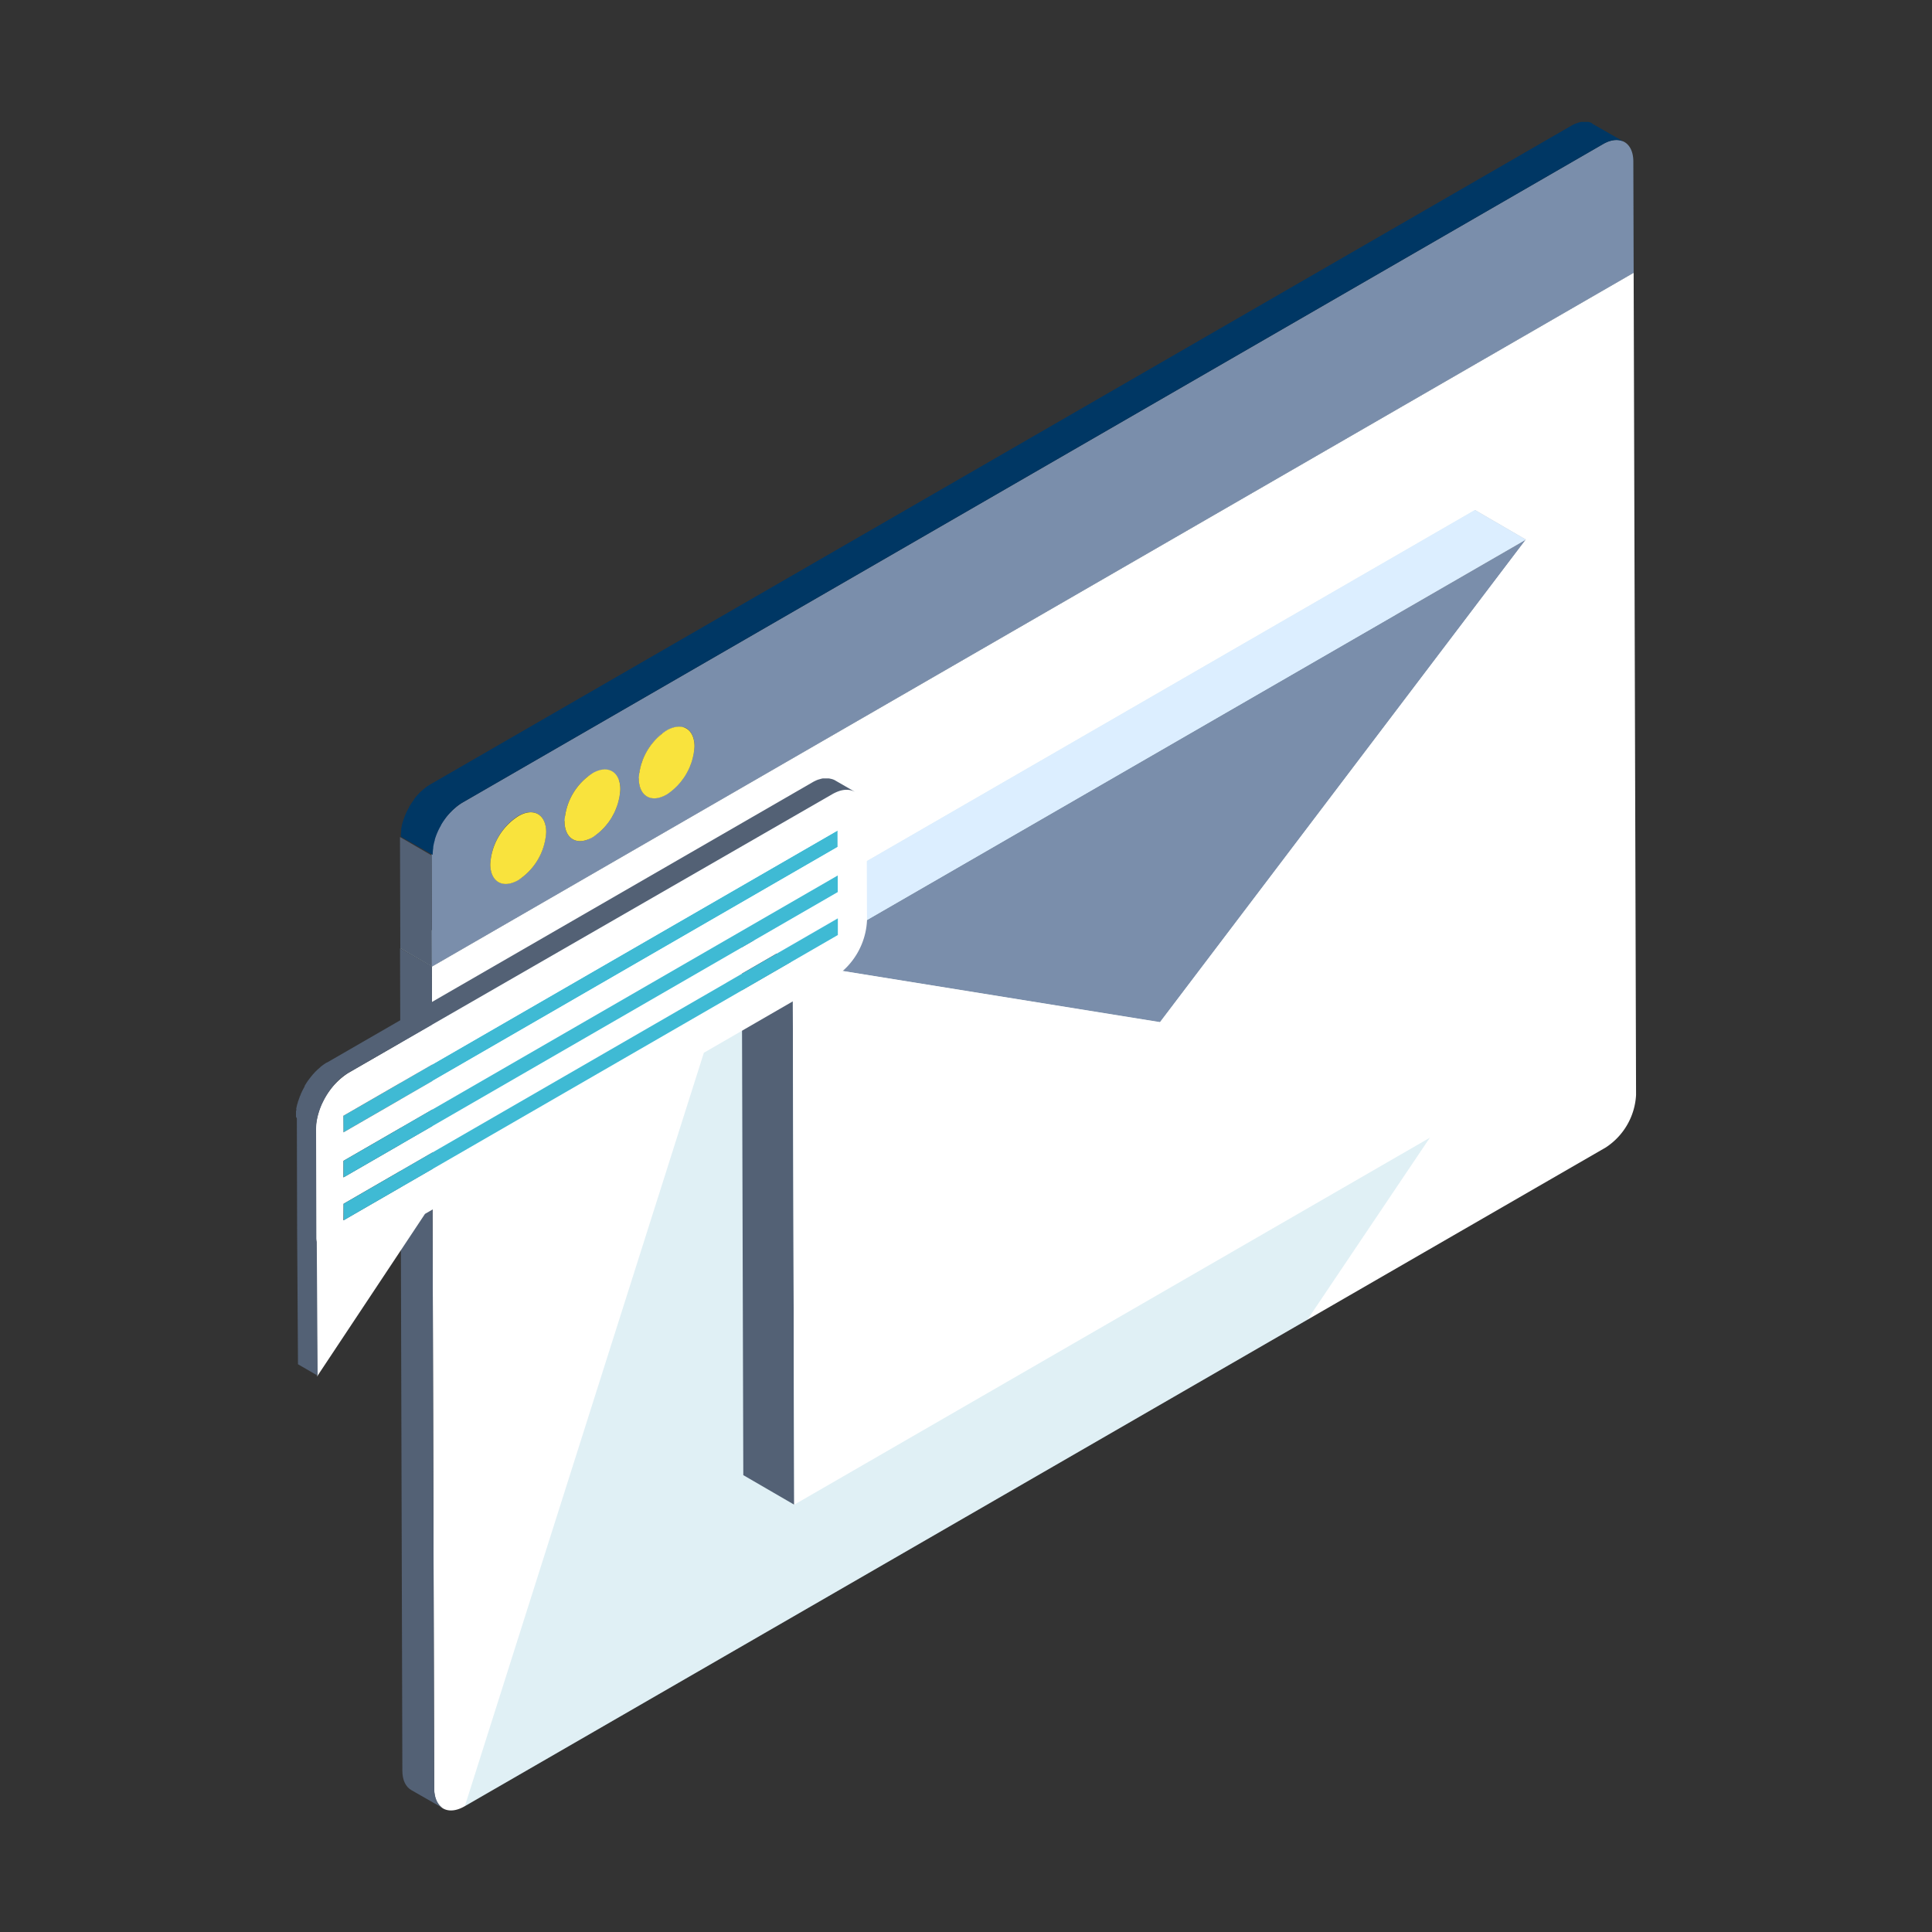 <svg xmlns="http://www.w3.org/2000/svg" xmlns:xlink="http://www.w3.org/1999/xlink" viewBox="0 0 425 425"><rect x="0" y="0" width="425" height="425" fill="#333333" stroke="none"/><defs><style>.cls-1{fill:none;}.cls-2{clip-path:url(#clip-path);}.cls-3{clip-path:url(#clip-path-2);}.cls-4{fill:#8a999e;}.cls-5{fill:#8e9da3;}.cls-6{fill:#93a2a8;}.cls-7{fill:#97a7ad;}.cls-8{fill:#9bacb3;}.cls-9{fill:#a0b1b8;}.cls-10{fill:#a4b6bd;}.cls-11{fill:#a9bbc2;}.cls-12{fill:#adc0c7;}.cls-13{fill:#b2c5cc;}.cls-14{clip-path:url(#clip-path-3);}.cls-15{fill:#586f7a;}.cls-16{fill:#5b747e;}.cls-17{fill:#5f7883;}.cls-18{fill:#627c88;}.cls-19{fill:#65808c;}.cls-20{fill:#698591;}.cls-21{fill:#6c8996;}.cls-22{fill:#708d9a;}.cls-23{fill:#73929f;}.cls-24{fill:#7696a4;}.cls-25{fill:#7a9aa8;}.cls-26{fill:#7d9ead;}.cls-27{fill:#80a3b2;}.cls-28{fill:#84a7b7;}.cls-29{fill:#87abbb;}.cls-30{fill:#bfd4db;}.cls-31{fill:#fff;}.cls-32{fill:#536175;}.cls-33{clip-path:url(#clip-path-5);}.cls-34{clip-path:url(#clip-path-6);}.cls-35{clip-path:url(#clip-path-7);}.cls-36{fill:#738085;}.cls-37{fill:#78858a;}.cls-38{fill:#7c8a8f;}.cls-39{fill:#818f94;}.cls-40{fill:#859499;}.cls-41{clip-path:url(#clip-path-8);}.cls-42{clip-path:url(#clip-path-9);}.cls-43{clip-path:url(#clip-path-10);}.cls-44{fill:#7a8eab;}.cls-45{fill:#f9e33d;}.cls-46{fill:#003764;}.cls-47{opacity:0.2;}.cls-48{clip-path:url(#clip-path-12);}.cls-49{fill:#66b4cc;}.cls-50{isolation:isolate;}.cls-51{clip-path:url(#clip-path-13);}.cls-52{clip-path:url(#clip-path-14);}.cls-53{fill:#cacaca;}.cls-54{clip-path:url(#clip-path-15);}.cls-55{fill:#b8b8b8;}.cls-56{clip-path:url(#clip-path-16);}.cls-57{clip-path:url(#clip-path-17);}.cls-58{clip-path:url(#clip-path-18);}.cls-59{fill:#dceeff;}.cls-60{clip-path:url(#clip-path-19);}.cls-61{fill:#3fbad4;}</style><clipPath id="clip-path"><rect class="cls-1" x="65.11" y="26.75" width="294.79" height="371.5"/></clipPath><clipPath id="clip-path-2"><path class="cls-1" d="M184.13,276.44l7,4c8.13,4.74,19.39,4.06,31.83-3.11L216,273.32c-12.43,7.18-23.71,7.85-31.84,3.12"/></clipPath><clipPath id="clip-path-3"><path class="cls-1" d="M171.09,247.75c0,14.1,5,24,13,28.69l7,4c-8-4.66-13-14.58-13.06-28.7-.07-28.39,19.9-63,44.6-77.23l-6.94-4.05C191,184.77,171,219.35,171.09,247.75"/></clipPath><clipPath id="clip-path-5"><path class="cls-1" d="M145.81,160.14l2.57,1.5,3.36,2-5.93-3.46m0,0a13.45,13.45,0,0,1-6.09,10.58l7,4a13.52,13.52,0,0,0,6.09-10.57c0-1.93-.69-3.29-1.79-3.93l-6.95-4c1.1.63,1.78,2,1.78,3.92"/></clipPath><clipPath id="clip-path-6"><path class="cls-1" d="M139.68,156.65l6.95,4c1.71-1,3.25-1.07,4.35-.43l-5.91-3.43-1-.61a3.12,3.12,0,0,0-1.6-.41,5.62,5.62,0,0,0-2.75.84"/></clipPath><clipPath id="clip-path-7"><path class="cls-1" d="M142.32,175.18l0,0,0,0m-8.75-8c0,1.93.69,3.29,1.79,3.93l6.92,4c-1.08-.64-1.75-2-1.76-3.9a13.48,13.48,0,0,1,6.11-10.57l-6.95-4a13.49,13.49,0,0,0-6.11,10.56"/></clipPath><clipPath id="clip-path-8"><path class="cls-1" d="M136.45,173.61,130.31,170l6.14,3.57"/></clipPath><clipPath id="clip-path-9"><path class="cls-1" d="M129.5,169.56a13.45,13.45,0,0,1-6.12,10.59l7,4a13.46,13.46,0,0,0,6.11-10.58c0-1.93-.68-3.28-1.78-3.91l-6.95-4c1.09.64,1.78,2,1.78,3.91"/></clipPath><clipPath id="clip-path-10"><path class="cls-1" d="M123.34,166.08l7,4c1.71-1,3.25-1.08,4.37-.42l-6.95-4a3.19,3.19,0,0,0-1.61-.41,5.62,5.62,0,0,0-2.77.84"/></clipPath><clipPath id="clip-path-12"><rect class="cls-1" x="102.24" y="112.19" width="222.21" height="285.14"/></clipPath><clipPath id="clip-path-13"><rect class="cls-1" x="163.17" y="112.19" width="172.82" height="218.81"/></clipPath><clipPath id="clip-path-14"><rect class="cls-1" x="243.98" y="112.19" width="91.68" height="112.66"/></clipPath><clipPath id="clip-path-15"><rect class="cls-1" x="163.17" y="205.3" width="92.01" height="19.55"/></clipPath><clipPath id="clip-path-16"><rect class="cls-1" x="163.17" y="205.3" width="11.54" height="125.7"/></clipPath><clipPath id="clip-path-17"><rect class="cls-1" x="174.38" y="118.7" width="161.28" height="106.15"/></clipPath><clipPath id="clip-path-18"><rect class="cls-1" x="163.17" y="112.19" width="172.49" height="99.63"/></clipPath><clipPath id="clip-path-19"><rect class="cls-1" x="174.38" y="118.7" width="161.61" height="212.31"/></clipPath></defs><title>TCNImgn9</title><g id="PPTBase"><g class="cls-2"><g class="cls-3"><path class="cls-4" d="M191.09,280.48l-7-4,.25.14,7,4.05a1.5,1.5,0,0,1-.25-.15"/><path class="cls-5" d="M191.34,280.63l-7-4.05a21.11,21.11,0,0,0,2.24,1.1l7,4a22.07,22.07,0,0,1-2.24-1.09"/><path class="cls-6" d="M193.58,281.72l-7-4a22.18,22.18,0,0,0,2.37.83l6.95,4.05c-.8-.25-1.59-.52-2.36-.84"/><path class="cls-7" d="M195.94,282.56,189,278.51a19.21,19.21,0,0,0,2.52.58l6.94,4.05c-.86-.16-1.69-.35-2.51-.58"/><path class="cls-8" d="M198.45,283.14l-6.94-4.05a23.44,23.44,0,0,0,2.7.32l6.95,4a26.09,26.09,0,0,1-2.71-.31"/><path class="cls-9" d="M201.16,283.45l-6.95-4a29.08,29.08,0,0,0,3,0l7,4a26.49,26.49,0,0,1-3,0"/><path class="cls-10" d="M204.12,283.47l-7-4a32.69,32.69,0,0,0,3.33-.34l6.95,4a29.78,29.78,0,0,1-3.33.33"/><path class="cls-11" d="M207.45,283.14l-6.95-4a34.82,34.82,0,0,0,3.94-.85l6.95,4.05a37.06,37.06,0,0,1-3.94.84"/><path class="cls-12" d="M211.39,282.3l-6.95-4.05a41.71,41.71,0,0,0,5.27-1.81l6.95,4a42.31,42.31,0,0,1-5.27,1.82"/><path class="cls-13" d="M216.66,280.48l-6.95-4a50.52,50.52,0,0,0,6.25-3.12l7,4.05a54.27,54.27,0,0,1-6.26,3.11"/></g><g class="cls-14"><path class="cls-15" d="M191.09,280.48l-7-4c-8-4.67-13-14.59-13-28.69a67,67,0,0,1,.56-8.76l7,4a67.07,67.07,0,0,0-.58,8.75c.05,14.12,5,24,13.06,28.7"/><path class="cls-16" d="M178.61,243l-7-4c.28-2.06.63-4.13,1.08-6.21l7,4q-.68,3.12-1.07,6.21"/><path class="cls-17" d="M179.68,236.82l-7-4c.36-1.7.77-3.41,1.25-5.13l7,4c-.47,1.72-.89,3.44-1.25,5.14"/><path class="cls-18" d="M180.93,231.68l-7-4c.42-1.52.89-3,1.39-4.56l7,4c-.51,1.52-1,3-1.4,4.55"/><path class="cls-19" d="M182.33,227.13l-7-4c.47-1.41,1-2.82,1.52-4.22l7,4c-.53,1.4-1,2.81-1.51,4.22"/><path class="cls-20" d="M183.84,222.91l-7-4c.51-1.34,1.06-2.69,1.64-4l7,4c-.58,1.34-1.13,2.67-1.65,4"/><path class="cls-21" d="M185.49,218.89l-7-4c.56-1.3,1.15-2.59,1.78-3.88l6.95,4.05c-.62,1.27-1.21,2.57-1.77,3.87"/><path class="cls-22" d="M187.26,215,180.31,211c.62-1.28,1.25-2.55,1.92-3.81l7,4.05q-1,1.89-1.92,3.81"/><path class="cls-23" d="M189.18,211.21l-7-4.05c.68-1.26,1.38-2.52,2.11-3.76l6.95,4c-.73,1.25-1.43,2.5-2.11,3.77"/><path class="cls-24" d="M191.29,207.44l-6.95-4c.74-1.28,1.5-2.54,2.3-3.78l7,4c-.79,1.25-1.57,2.51-2.31,3.79"/><path class="cls-25" d="M193.6,203.65l-7-4c.83-1.32,1.71-2.6,2.59-3.87l7,4.05q-1.32,1.89-2.58,3.85"/><path class="cls-26" d="M196.18,199.8l-7-4.05c1-1.38,2-2.72,3-4l6.95,4c-1,1.32-2,2.67-3,4.05"/><path class="cls-27" d="M199.16,195.75l-6.94-4c1.17-1.51,2.38-3,3.62-4.41l6.95,4c-1.25,1.44-2.46,2.9-3.63,4.42"/><path class="cls-28" d="M202.79,191.33l-6.95-4q2.35-2.73,4.88-5.22l7,4q-2.52,2.48-4.89,5.2"/><path class="cls-29" d="M207.68,186.13l-7-4a75,75,0,0,1,15-11.58l6.94,4.05a74.85,74.85,0,0,0-14.95,11.58"/></g><polygon class="cls-30" points="95.01 212.63 88.06 208.59 352.42 55.96 359.38 60.01 95.01 212.63"/><g class="cls-2"><path class="cls-31" d="M359.37,60,95,212.63l.51,180.86c0,4.28,3,6,6.72,3.84l251-144.91a14.73,14.73,0,0,0,6.67-11.56Z"/><path class="cls-32" d="M95.52,393.49,95,212.63l-7-4,.51,180.87c0,2.12.75,3.6,2,4.3l7,4c-1.2-.7-1.94-2.19-2-4.31"/></g><g class="cls-33"><path class="cls-29" d="M146.68,174.76l-7-4a10.92,10.92,0,0,0,2-1.58l7,4a9.94,9.94,0,0,1-2,1.58"/><path class="cls-28" d="M148.71,173.18l-7-4a8.94,8.94,0,0,0,.66-.71l7,4c-.22.25-.44.49-.67.71"/><path class="cls-27" d="M149.38,172.47l-7-4c.18-.19.34-.4.5-.6l7,4c-.16.21-.33.41-.5.6"/><path class="cls-26" d="M149.88,171.87l-7-4c.14-.18.28-.36.41-.55l6.95,4c-.13.19-.27.37-.4.55"/><path class="cls-25" d="M150.28,171.32l-6.95-4c.12-.17.24-.35.35-.53l6.95,4c-.11.18-.23.36-.35.53"/><path class="cls-24" d="M150.63,170.79l-6.95-4c.11-.17.22-.34.32-.52l6.94,4.05a5.33,5.33,0,0,1-.31.51"/><path class="cls-23" d="M150.94,170.28,144,166.23l.28-.51,6.95,4a5.45,5.45,0,0,1-.29.53"/><path class="cls-22" d="M151.23,169.75l-6.95-4c.09-.18.19-.35.27-.52l6.94,4.05c-.08.16-.16.33-.26.5"/><path class="cls-21" d="M151.49,169.25l-6.94-4.05c.08-.18.15-.36.24-.53l7,4-.25.55"/><path class="cls-20" d="M151.74,168.7l-7-4,.24-.55,6.94,4c-.08.19-.15.37-.23.55"/><path class="cls-19" d="M152,168.15l-6.94-4c.06-.19.14-.39.19-.59l6.95,4c-.06.2-.13.39-.2.58"/><path class="cls-18" d="M152.17,167.57l-6.95-4c.07-.21.14-.41.19-.62l7,4a6.36,6.36,0,0,1-.19.62"/><path class="cls-17" d="M152.36,167l-7-4a7.08,7.08,0,0,0,.17-.7l6.95,4a6.09,6.09,0,0,1-.17.71"/><path class="cls-16" d="M152.53,166.24l-6.95-4a6.45,6.45,0,0,0,.15-.86l7,4c0,.28-.09.56-.16.85"/><path class="cls-15" d="M152.69,165.39l-7-4a8.38,8.38,0,0,0,.08-1.21c0-1.93-.68-3.29-1.78-3.92l6.95,4c1.1.64,1.79,2,1.79,3.93a9.94,9.94,0,0,1-.08,1.2"/></g><g class="cls-34"><path class="cls-13" d="M146.63,160.69l-6.95-4c.29-.16.58-.31.86-.43l7,4c-.27.13-.56.26-.86.43"/><path class="cls-12" d="M147.5,160.26l-7-4c.25-.1.48-.18.72-.25l7,4.05a6.75,6.75,0,0,0-.72.24"/><path class="cls-11" d="M148.22,160l-7-4.05a5.35,5.35,0,0,1,.55-.11l6.94,4a5,5,0,0,0-.53.12"/><path class="cls-10" d="M148.75,159.9l-6.94-4a3.42,3.42,0,0,1,.45,0l6.94,4-.45,0"/><path class="cls-9" d="M149.2,159.86l-6.94-4h.41l6.94,4a2.8,2.8,0,0,0-.41,0"/><path class="cls-8" d="M149.61,159.86l-6.94-4a2.2,2.2,0,0,1,.36,0l6.95,4-.37,0"/><path class="cls-7" d="M150,159.9l-6.95-4,.35.08,6.94,4-.34-.08"/><path class="cls-6" d="M150.32,160l-6.94-4,.32.12,6.94,4a1.75,1.75,0,0,0-.32-.12"/><path class="cls-5" d="M150.64,160.1l-6.94-4a1.05,1.05,0,0,1,.3.15l7,4-.32-.14"/><path class="cls-4" d="M151,160.24l-7-4h0l6.95,4,0,0"/></g><g class="cls-35"><path class="cls-36" d="M142.32,175.18l-7-4c-1.1-.64-1.78-2-1.79-3.93a6.89,6.89,0,0,1,.09-1.19l6.94,4c0,.41-.08.8-.08,1.2,0,1.92.69,3.29,1.8,3.92"/><path class="cls-37" d="M140.6,170.06l-6.94-4a6.13,6.13,0,0,1,.14-.84l6.95,4a7.76,7.76,0,0,0-.15.84"/><path class="cls-38" d="M140.75,169.22l-6.95-4a5.11,5.11,0,0,1,.17-.7l6.94,4c0,.23-.11.47-.16.7"/><path class="cls-39" d="M140.91,168.52l-6.94-4a6.32,6.32,0,0,1,.18-.62l7,4c-.07.21-.14.41-.2.62"/><path class="cls-40" d="M141.11,167.9l-7-4c.07-.2.14-.4.21-.58l6.95,4a5.66,5.66,0,0,0-.2.58"/><path class="cls-4" d="M141.31,167.32l-6.95-4c.07-.19.15-.36.22-.55l7,4c-.09.18-.16.37-.23.55"/><path class="cls-5" d="M141.54,166.77l-6.95-4c.08-.18.15-.36.24-.52l6.95,4c-.09.18-.16.36-.24.53"/><path class="cls-6" d="M141.78,166.24l-6.95-4c.08-.18.17-.36.26-.53l6.95,4c-.08.18-.17.35-.26.52"/><path class="cls-7" d="M142,165.72l-6.95-4,.28-.51,7,4-.3.52"/><path class="cls-8" d="M142.34,165.2l-7-4,.33-.52,7,4c-.11.17-.21.34-.31.51"/><path class="cls-9" d="M142.65,164.69l-7-4a6.06,6.06,0,0,1,.35-.53l6.95,4c-.11.18-.23.36-.35.53"/><path class="cls-10" d="M143,164.16l-6.95-4c.13-.19.27-.37.41-.55l7,4c-.15.18-.28.36-.42.55"/><path class="cls-11" d="M143.42,163.61l-7-4c.16-.21.33-.41.5-.61l6.94,4-.48.61"/><path class="cls-12" d="M143.9,163,137,159c.21-.24.43-.49.67-.72l7,4c-.22.22-.45.45-.68.71"/><path class="cls-13" d="M144.58,162.29l-7-4a10.47,10.47,0,0,1,2.05-1.59l6.95,4a10.45,10.45,0,0,0-2,1.6"/></g><g class="cls-41"><path class="cls-15" d="M136.37,174.8l-7-4a9.67,9.67,0,0,0,.08-1.2c0-1.93-.69-3.27-1.78-3.91l6.95,4c1.1.63,1.78,2,1.78,3.91a9.77,9.77,0,0,1-.08,1.19"/></g><g class="cls-42"><path class="cls-29" d="M130.34,184.19l-7-4a9.78,9.78,0,0,0,2.05-1.58l7,4a10,10,0,0,1-2,1.58"/><path class="cls-28" d="M132.39,182.61l-7-4a8.93,8.93,0,0,0,.66-.72l7,4c-.22.25-.43.49-.66.72"/><path class="cls-27" d="M133.05,181.89l-7-4a7.73,7.73,0,0,0,.52-.6l6.94,4c-.16.2-.33.41-.5.6"/><path class="cls-26" d="M133.55,181.29l-6.94-4,.4-.55,7,4c-.13.19-.27.37-.41.56"/><path class="cls-25" d="M134,180.73l-7-4,.36-.53,6.95,4c-.11.18-.24.36-.36.53"/><path class="cls-24" d="M134.32,180.2l-6.95-4c.11-.17.21-.35.31-.52l7,4-.32.52"/><path class="cls-23" d="M134.64,179.68l-7-4c.1-.17.2-.34.29-.52l6.95,4c-.09.17-.18.35-.28.52"/><path class="cls-22" d="M134.92,179.16l-6.95-4c.09-.17.18-.35.26-.52l7,4c-.08.18-.17.34-.27.52"/><path class="cls-21" d="M135.19,178.64l-7-4c.09-.18.17-.36.25-.53l7,4c-.08.18-.15.35-.24.53"/><path class="cls-20" d="M135.43,178.11l-7-4c.08-.18.15-.37.23-.55l6.95,4c-.07.19-.15.37-.23.56"/><path class="cls-19" d="M135.66,177.55l-6.95-4c.06-.2.14-.39.21-.59l7,4-.21.57"/><path class="cls-18" d="M135.87,177l-7-4c.07-.21.12-.41.18-.62l7,4q-.08.32-.18.63"/><path class="cls-17" d="M136.05,176.35l-7-4c.07-.23.13-.47.18-.71l6.95,4.05c0,.23-.11.46-.18.7"/><path class="cls-16" d="M136.23,175.65l-6.95-4c.06-.28.1-.57.14-.85l7,4c0,.28-.08.56-.14.85"/><path class="cls-15" d="M136.37,174.8l-7-4a9.67,9.67,0,0,0,.08-1.2c0-1.93-.69-3.27-1.78-3.91l6.95,4c1.1.63,1.78,2,1.78,3.91a9.77,9.77,0,0,1-.08,1.19"/></g><g class="cls-43"><path class="cls-13" d="M130.3,170.12l-7-4c.3-.16.59-.31.87-.43l7,4a6.76,6.76,0,0,0-.86.42"/><path class="cls-12" d="M131.16,169.7l-7-4a6.07,6.07,0,0,1,.72-.24l7,4c-.24.07-.48.16-.73.26"/><path class="cls-11" d="M131.89,169.44l-7-4a3.76,3.76,0,0,1,.54-.12l7,4a3.45,3.45,0,0,0-.54.11"/><path class="cls-10" d="M132.43,169.33l-7-4a3.73,3.73,0,0,1,.47,0l6.94,4-.45.05"/><path class="cls-9" d="M132.88,169.28l-6.94-4a1.78,1.78,0,0,1,.4,0l6.95,4h-.41"/><path class="cls-8" d="M133.29,169.29l-6.95-4a2.33,2.33,0,0,1,.37,0l7,4a2.21,2.21,0,0,0-.37,0"/><path class="cls-7" d="M133.66,169.33l-7-4,.35.08,6.95,4-.35-.08"/><path class="cls-6" d="M134,169.41l-6.95-4,.32.12,7,4-.32-.11"/><path class="cls-5" d="M134.33,169.52l-7-4,.31.14,6.95,4-.31-.15"/><path class="cls-4" d="M134.64,169.67l-6.95-4h0l6.95,4,0,0"/></g><g class="cls-2"><path class="cls-44" d="M352.59,31.72c3.69-2.14,6.71-.43,6.71,3.82L359.37,60,95,212.63l-.07-24.46a14.67,14.67,0,0,1,6.68-11.55ZM130.34,184.19a13.46,13.46,0,0,0,6.11-10.58c0-3.89-2.77-5.44-6.15-3.49a13.47,13.47,0,0,0-6.11,10.56c0,3.89,2.76,5.46,6.15,3.51M114,193.62A13.49,13.49,0,0,0,120.12,183c0-3.89-2.77-5.44-6.15-3.49a13.42,13.42,0,0,0-6.11,10.56c0,3.89,2.77,5.46,6.15,3.51m32.67-18.86a13.52,13.52,0,0,0,6.09-10.57c0-3.89-2.75-5.45-6.14-3.5a13.48,13.48,0,0,0-6.11,10.57c0,3.88,2.78,5.45,6.16,3.5"/><path class="cls-45" d="M146.63,160.69c3.39-1.95,6.12-.39,6.14,3.5a13.52,13.52,0,0,1-6.09,10.57c-3.38,2-6.14.38-6.16-3.5a13.48,13.48,0,0,1,6.11-10.57"/><path class="cls-45" d="M130.3,170.12c3.38-2,6.14-.4,6.15,3.49a13.46,13.46,0,0,1-6.11,10.58c-3.39,1.95-6.13.38-6.15-3.51a13.47,13.47,0,0,1,6.11-10.56"/><path class="cls-45" d="M114,179.55c3.38-2,6.14-.4,6.15,3.49A13.49,13.49,0,0,1,114,193.62c-3.38,1.95-6.14.38-6.15-3.51A13.42,13.42,0,0,1,114,179.55"/><polygon class="cls-32" points="95.01 212.63 88.06 208.59 87.99 184.13 94.94 188.17 95.01 212.63"/><path class="cls-46" d="M354.05,31.06a5.41,5.41,0,0,1,1.11-.24h.08a3.94,3.94,0,0,1,1.1.06h0a3.31,3.31,0,0,1,1,.37s0,0,0,0l-7-4A1.29,1.29,0,0,0,350,27l-.35-.13-.24-.05h-.06l-.09,0a2.43,2.43,0,0,0-.4,0h-.44l-.15,0h-.11l-.24,0c-.2,0-.39.07-.59.12l-.24.09a1,1,0,0,0-.25.08l-.29.1a8.24,8.24,0,0,0-.94.47l-251,144.9a10,10,0,0,0-1.25.87c-.14.11-.28.24-.42.37s-.38.31-.56.49l-.24.26c-.09.08-.16.17-.24.25l-.25.27q-.28.33-.54.66A1.5,1.5,0,0,0,91,176a.54.54,0,0,1-.09.12,1.77,1.77,0,0,0-.17.24c-.14.19-.26.38-.39.58s-.24.37-.35.57a.09.09,0,0,1,0,.05l0,0c-.09.15-.17.32-.26.48s-.21.38-.3.57-.15.35-.23.52a0,0,0,0,0,0,0s0,0,0,0c-.08.2-.17.4-.24.6s-.16.42-.23.64-.07.2-.09.3l-.06.15a2,2,0,0,1-.06.23,6.63,6.63,0,0,0-.18.77c0,.15-.06.31-.09.46s0,.16,0,.24,0,.15,0,.23a9.55,9.55,0,0,0-.08,1.3l7,4a10.09,10.09,0,0,1,.13-1.53,1,1,0,0,1,0-.24,11.14,11.14,0,0,1,.34-1.47.36.36,0,0,1,0-.11,13.16,13.16,0,0,1,.58-1.59.06.06,0,0,1,0,0,13.08,13.08,0,0,1,.78-1.54l0-.06a14.67,14.67,0,0,1,.94-1.43,1.48,1.48,0,0,0,.08-.13c.32-.41.65-.81,1-1.18l.22-.22a8,8,0,0,1,.85-.8c.12-.12.25-.23.37-.33a9.25,9.25,0,0,1,1.27-.87l251-144.91a7.67,7.67,0,0,1,1.22-.56l.24-.09"/><g class="cls-47"><g class="cls-48"><polygon class="cls-49" points="324.46 112.19 163.17 205.31 102.25 397.33 287.61 290.3 324.16 235.97 324.46 112.19"/></g></g></g></g></g><g id="PPTCarta"><g class="cls-50"><g class="cls-51"><g class="cls-52"><polygon class="cls-53" points="255.18 224.85 243.98 218.34 324.46 112.19 335.66 118.7 255.18 224.85"/></g><g class="cls-54"><polygon class="cls-55" points="174.38 211.82 163.17 205.31 243.98 218.34 255.18 224.85 174.38 211.82"/></g><g class="cls-56"><polygon class="cls-32" points="174.71 331 163.51 324.5 163.17 205.31 174.38 211.82 174.71 331"/></g><g class="cls-57"><polygon class="cls-44" points="335.66 118.7 255.18 224.85 174.38 211.82 335.66 118.7"/></g><g class="cls-58"><polygon class="cls-59" points="174.38 211.82 163.17 205.31 324.46 112.19 335.66 118.7 174.38 211.82"/></g><g class="cls-60"><polygon class="cls-31" points="335.66 118.7 335.99 237.89 174.71 331 174.38 211.82 255.18 224.85 335.66 118.7"/></g></g></g></g><g id="PPTDialog"><polygon class="cls-61" points="75.52 245.46 75.55 249.1 184.26 186.32 184.25 182.69 75.52 245.46"/><path class="cls-31" d="M183.38,174.39c4-2.31,7.24-.47,7.26,4.15l.08,24a15.88,15.88,0,0,1-7.23,12.49l-90,52L69.76,302.78l-.19-29.41c0-.28-.08-.53-.09-.83l-.06-24A15.86,15.86,0,0,1,76.65,236ZM75.55,249.1l108.71-62.78v-3.63L75.52,245.46Zm0,19.34,108.71-62.76V202L75.58,264.81Zm0-9.44,108.71-62.77v-3.64L75.56,255.36Z"/><polygon class="cls-61" points="75.58 264.81 75.6 268.44 184.31 205.68 184.31 202.03 75.58 264.81"/><polygon class="cls-61" points="75.56 255.36 75.58 259 184.29 196.23 184.28 192.59 75.56 255.36"/><path class="cls-32" d="M65.11,245.68c0-.12,0-.23,0-.36l0-.34c0-.12,0-.24,0-.36s0-.24.06-.37,0-.24,0-.36.06-.25.08-.38.06-.26.08-.38.08-.26.11-.38l.09-.3a0,0,0,0,1,0,0,.07.07,0,0,1,0,0c0-.12.09-.25.13-.38s.07-.24.12-.37a3.62,3.62,0,0,0,.13-.35c0-.12.1-.24.14-.35l.12-.28h0s0,0,0-.06l.17-.34a2.32,2.32,0,0,1,.18-.39c.07-.13.14-.29.22-.43s.17-.31.27-.49l0-.06a.25.25,0,0,0,0-.07c.18-.29.36-.59.55-.88s.31-.43.47-.65v0l.31-.4a3,3,0,0,1,.28-.34,2.22,2.22,0,0,1,.28-.33c.09-.1.19-.22.29-.32l0,0,0,0a2.19,2.19,0,0,1,.2-.22l.31-.3c.11-.11.21-.2.33-.3s.2-.18.32-.28l.16-.13s0,0,0-.05.07,0,.12-.08l.32-.25.31-.22a3.37,3.37,0,0,0,.31-.21l.31-.19.07,0,106.73-61.61.22-.13c.11-.05.2-.11.3-.15l.3-.15.29-.12.3-.11h.08a.74.74,0,0,1,.21-.07l.3-.09.29-.06c.11,0,.21,0,.32,0l.2,0h.84a3,3,0,0,1,.41.08h0a3,3,0,0,1,.49.13,3.08,3.08,0,0,1,.58.28l4.33,2.5a4.24,4.24,0,0,0-1.08-.41h0a4.44,4.44,0,0,0-1.22-.07h0a5.7,5.7,0,0,0-1.34.3h0a9,9,0,0,0-1.46.68L76.65,236a11.57,11.57,0,0,0-1.44,1l0,0a12.57,12.57,0,0,0-1.31,1.23.07.07,0,0,0,0,0,14.64,14.64,0,0,0-1.22,1.47,18.06,18.06,0,0,0-1.06,1.62l0,0c-.32.56-.6,1.13-.87,1.7v0a14.75,14.75,0,0,0-.65,1.79v0a12.18,12.18,0,0,0-.57,3.56l.06,24c0,.3.06.55.09.83l.19,29.41-4.32-2.5-.19-29.42a.78.78,0,0,0,0-.16c0-.09,0-.17,0-.25a1.18,1.18,0,0,1,0-.2V270h0l-.06-24Z"/></g></svg>